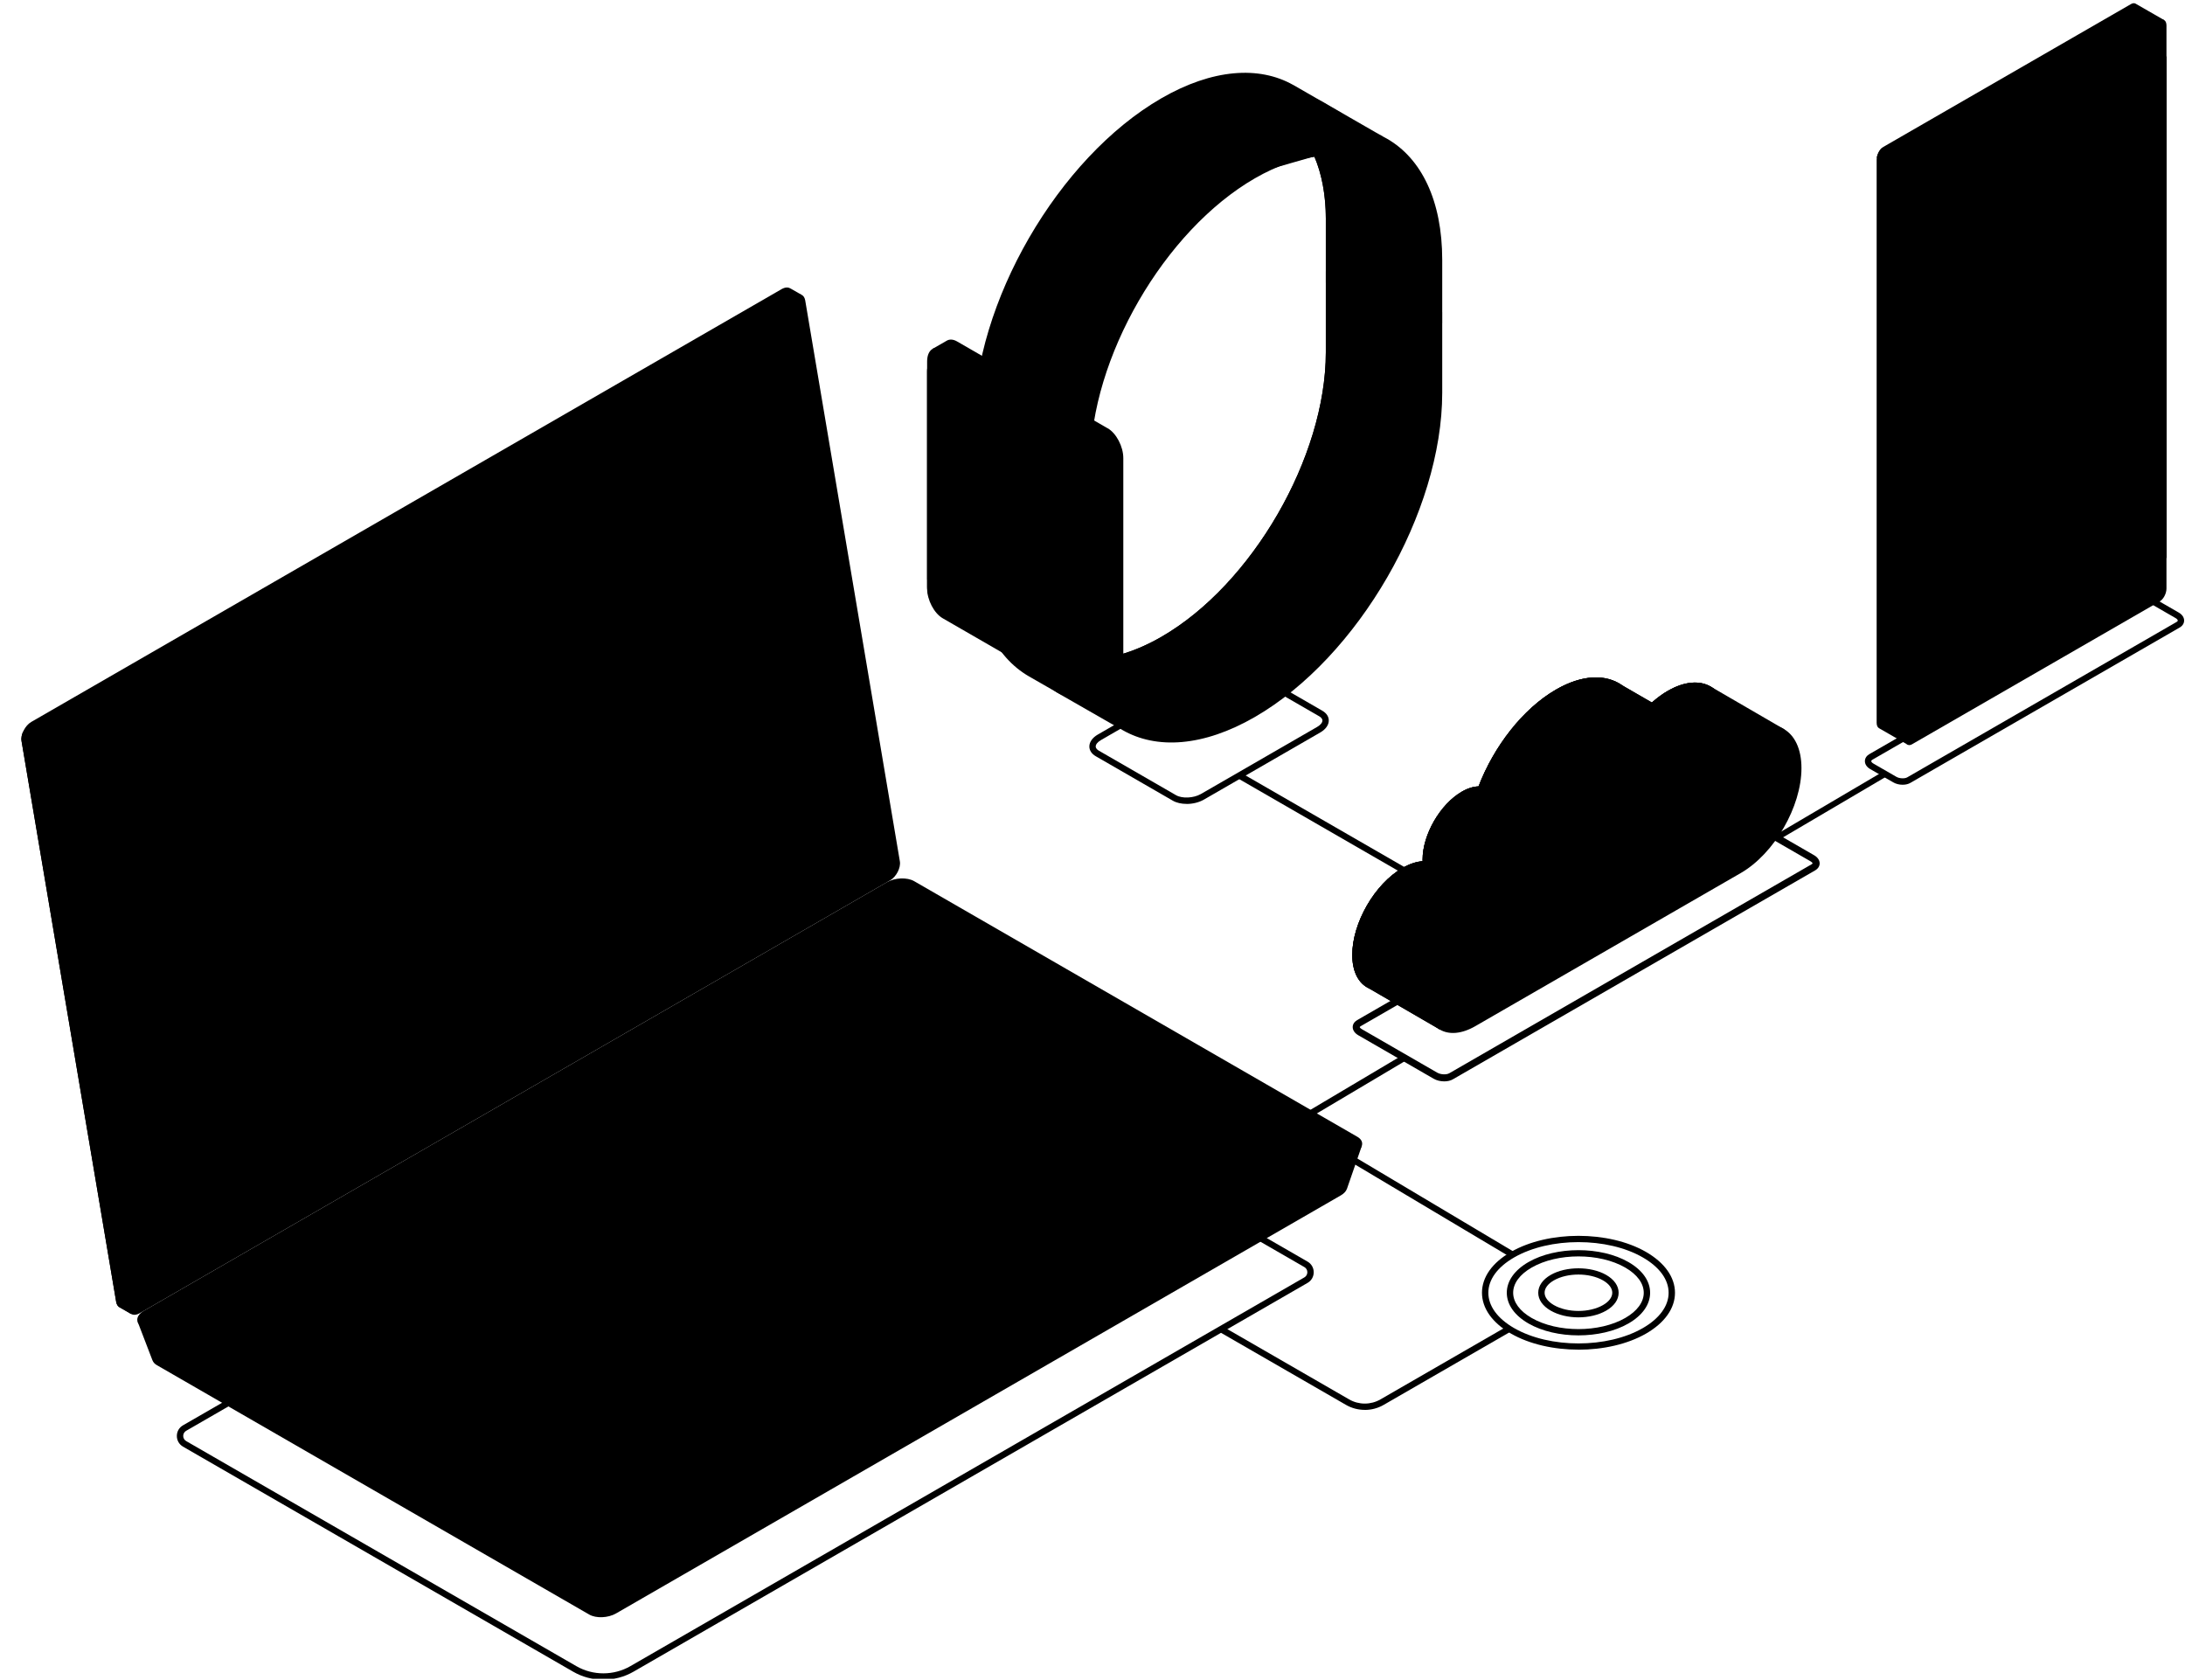 <svg width="536" height="412" viewBox="0 0 536 412" fill="none" xmlns="http://www.w3.org/2000/svg">
<g clip-path="url(#clip0_6809_2731)">
<path d="M304.133 189.388L303.353 190.738L375.623 232.421L376.404 231.07L304.133 189.388Z" fill="#AFE1E1" style="fill:#AFE1E1;fill:color(display-p3 0.686 0.882 0.882);fill-opacity:1;"/>
<path d="M291.084 197.184C289.824 197.184 288.617 196.924 287.701 196.394L268.811 185.498C267.791 184.905 267.229 184.063 267.229 183.096C267.229 182.004 267.988 180.933 269.3 180.174L297.828 163.716C300.118 162.395 303.479 162.27 305.488 163.435L324.379 174.331C325.399 174.924 325.961 175.766 325.961 176.733C325.961 177.825 325.201 178.896 323.89 179.655L295.361 196.113C294.123 196.831 292.572 197.195 291.084 197.195V197.184ZM288.482 195.042C290.001 195.916 292.79 195.781 294.581 194.762L323.109 178.303C323.921 177.835 324.4 177.253 324.4 176.733C324.4 176.244 323.962 175.891 323.598 175.683L304.708 164.787C303.188 163.913 300.399 164.038 298.609 165.067L270.08 181.526C269.269 181.994 268.79 182.576 268.79 183.096C268.79 183.585 269.227 183.938 269.591 184.146L288.482 195.042Z" fill="#AFE1E1" style="fill:#AFE1E1;fill:color(display-p3 0.686 0.882 0.882);fill-opacity:1;"/>
<path d="M339.293 33.522L317.395 20.92C317.395 20.92 317.374 20.91 317.353 20.899L317.187 20.806H317.176C308.871 16.137 297.463 16.855 284.901 24.102C259.558 38.72 238.939 74.393 238.939 103.62V136.215C238.939 150.833 244.091 161.106 252.418 165.909L274.628 178.636L270.444 168.353C274.993 167.469 279.853 165.629 284.901 162.717C310.244 148.099 330.863 112.436 330.863 83.199V50.604C330.863 45.312 330.176 40.602 328.927 36.505L339.304 33.532L339.293 33.522ZM325.232 53.838V86.433C325.232 112.083 307.143 143.389 284.901 156.209C278.76 159.744 272.953 161.511 267.738 161.678L266.854 159.505L264.512 132.815L263.971 106.562L271.548 82.326L282.382 62.675L298.629 45.187L322.401 38.367C324.222 42.619 325.242 47.797 325.242 53.838H325.232Z" fill="url(#paint0_linear_6809_2731)" style=""/>
<g opacity="0.51">
<path d="M274.492 178.313L267.425 174.268C259.099 169.465 253.947 159.193 253.947 144.574V111.979C253.947 82.752 274.565 47.079 299.908 32.461C311.128 25.994 321.411 24.736 329.394 27.855L325.179 25.432C325.179 25.432 325.158 25.422 325.137 25.412L324.971 25.318H324.96C316.655 20.65 305.248 21.367 292.685 28.614C267.342 43.232 246.724 78.905 246.724 108.132V140.727C246.724 154.846 251.543 164.901 259.369 169.902L274.607 178.635L274.482 178.323L274.492 178.313Z" fill="#456666" style="fill:#456666;fill:color(display-p3 0.269 0.399 0.399);fill-opacity:1;"/>
</g>
<path d="M260.827 170.702C253 165.712 248.181 155.647 248.181 141.528V108.933C248.181 79.706 268.799 44.033 294.143 29.415C306.632 22.209 317.977 21.461 326.262 26.035L325.19 25.422C325.19 25.422 325.169 25.412 325.148 25.401L324.982 25.308H324.971C316.666 20.639 305.258 21.357 292.696 28.604C267.353 43.222 246.734 78.895 246.734 108.122V140.717C246.734 154.836 251.553 164.89 259.38 169.891L274.617 178.625V178.604L260.827 170.702Z" fill="url(#paint1_linear_6809_2731)" style=""/>
<path d="M347.411 48.608L337.305 38.751L328.948 36.578C328.583 35.361 328.157 34.207 327.688 33.095C325.69 34.374 323.515 35.247 321.308 36.079C323.827 40.695 325.242 46.663 325.242 53.827V86.422C325.242 112.072 307.153 143.378 284.912 156.198C278.823 159.712 273.057 161.469 267.874 161.656C267.77 164.027 267.53 166.398 267.499 168.768C268.654 168.654 269.83 168.467 271.027 168.217L279.073 176.972H292.79L309.995 171.44L323.348 159.182L342.124 135.383L351.752 108.038V67.832L347.422 48.597L347.411 48.608Z" fill="url(#paint2_linear_6809_2731)" style=""/>
<path d="M307.83 175.87C282.486 190.488 261.868 178.594 261.868 149.367V116.772C261.868 87.546 282.486 51.873 307.83 37.254C333.173 22.636 353.791 34.53 353.791 63.757V96.352C353.791 125.579 333.173 161.251 307.83 175.87ZM307.83 43.742C285.588 56.572 267.499 87.868 267.499 113.518V146.113C267.499 171.763 285.588 182.202 307.83 169.372C330.072 156.541 348.161 125.246 348.161 99.596V67.001C348.161 41.351 330.072 30.912 307.83 43.742Z" fill="url(#paint3_linear_6809_2731)" style=""/>
<path d="M271.716 105.055L234.778 83.751C233.789 83.179 232.884 83.168 232.197 83.595L228.721 85.591L231 85.841C230.969 86.09 230.948 86.35 230.948 86.631V142.297C230.948 145.115 232.665 148.39 234.778 149.607L271.06 170.536L270.29 170.817L270.706 173.146L274.152 171.16C275.005 170.723 275.557 169.611 275.557 168.02V112.353C275.557 109.536 273.839 106.261 271.726 105.044L271.716 105.055Z" fill="url(#paint4_linear_6809_2731)" style=""/>
<path d="M268.198 172.959L231.26 151.655C229.147 150.439 227.43 147.163 227.43 144.346V88.679C227.43 85.861 229.147 84.562 231.26 85.789L268.198 107.093C270.311 108.309 272.028 111.584 272.028 114.402V170.068C272.028 172.886 270.311 174.186 268.198 172.959Z" fill="url(#paint5_linear_6809_2731)" style=""/>
<path d="M267.21 107.914L232.187 87.712C231.25 87.171 230.386 87.161 229.741 87.567L228.648 88.201L230.802 88.44C230.771 88.679 230.75 88.929 230.75 89.199L228.544 143.233C228.544 145.905 230.168 149.004 232.176 150.168L268.781 168.748L268.042 169.018L268.438 171.223L269.499 170.599C270.311 170.183 270.832 169.133 270.832 167.625V114.849C270.832 112.177 269.208 109.078 267.199 107.914H267.21Z" fill="url(#paint6_linear_6809_2731)" style=""/>
<path d="M266.085 171.015L231.062 150.813C229.053 149.659 227.43 146.55 227.43 143.878V91.102C227.43 88.429 229.053 87.203 231.062 88.357L266.085 108.558C268.094 109.713 269.717 112.821 269.717 115.493V168.27C269.717 170.942 268.094 172.169 266.085 171.015Z" fill="#97B6B6" style="fill:#97B6B6;fill:color(display-p3 0.59 0.713 0.713);fill-opacity:1;"/>
<g opacity="0.51">
<path d="M264.232 166.658L232.904 148.588C231.113 147.548 229.656 144.783 229.656 142.391V95.188C229.656 92.796 231.113 91.705 232.904 92.734L264.232 110.804C266.022 111.844 267.479 114.61 267.479 117.001V164.205C267.479 166.596 266.022 167.688 264.232 166.658Z" fill="#2F4E4E" style="fill:#2F4E4E;fill:color(display-p3 0.185 0.307 0.307);fill-opacity:1;"/>
</g>
<path d="M273.734 135.113L273.859 135.04C274.067 134.916 274.254 134.916 274.4 134.988L274.879 135.259L274.639 135.279C274.681 135.394 274.712 135.529 274.712 135.685V143.431C274.712 144.065 274.327 144.803 273.848 145.074L273.723 145.146C273.661 145.178 273.609 145.209 273.546 145.219L273.671 145.479L273.161 145.188C272.974 145.084 272.859 144.845 272.859 144.491V136.745C272.859 136.111 273.244 135.373 273.723 135.103L273.734 135.113Z" fill="url(#paint7_linear_6809_2731)" style=""/>
<path d="M274.213 145.427L274.337 145.354C274.816 145.084 275.201 144.346 275.201 143.711V135.965C275.201 135.331 274.816 135.04 274.337 135.321L274.213 135.394C273.734 135.664 273.349 136.402 273.349 137.036V144.782C273.349 145.416 273.734 145.708 274.213 145.427Z" fill="#AFE1E1" style="fill:#AFE1E1;fill:color(display-p3 0.686 0.882 0.882);fill-opacity:1;"/>
<g opacity="0.51">
<path d="M266.085 108.569L231.062 88.367C229.053 87.213 227.43 88.44 227.43 91.112V142.173L269.717 123.416V115.494C269.717 112.822 268.094 109.723 266.085 108.559V108.569Z" fill="#2F4E4E" style="fill:#2F4E4E;fill:color(display-p3 0.185 0.307 0.307);fill-opacity:1;"/>
</g>
<g opacity="0.51">
<path d="M325.232 69.298L348.151 82.524V79.789L325.232 66.564V69.298Z" fill="#2F4E4E" style="fill:#2F4E4E;fill:color(display-p3 0.185 0.307 0.307);fill-opacity:1;"/>
</g>
<g opacity="0.51">
<path d="M353.781 76.546L348.15 79.79V82.524L353.781 79.27V76.546Z" fill="#2F4E4E" style="fill:#2F4E4E;fill:color(display-p3 0.185 0.307 0.307);fill-opacity:1;"/>
</g>
<path d="M461.73 189.378L435.466 204.839L436.206 206.093L462.47 190.632L461.73 189.378Z" fill="#AFE1E1" style="fill:#AFE1E1;fill:color(display-p3 0.686 0.882 0.882);fill-opacity:1;"/>
<path d="M370.631 308.424L315.666 275.663L344.101 258.777L344.902 260.119L318.716 275.673L371.432 307.083L370.631 308.424Z" fill="#AFE1E1" style="fill:#AFE1E1;fill:color(display-p3 0.686 0.882 0.882);fill-opacity:1;"/>
<path d="M466.728 192.485C465.896 192.485 465.073 192.277 464.418 191.892L458.777 188.638C457.944 188.16 457.476 187.453 457.476 186.694C457.476 186.008 457.871 185.384 458.548 184.989L524.628 146.872C525.762 146.217 527.573 146.269 528.843 147.008L534.484 150.262C535.306 150.74 535.785 151.447 535.785 152.206C535.785 152.892 535.39 153.516 534.713 153.911L468.633 192.028C468.113 192.329 467.457 192.485 466.728 192.485ZM526.532 147.975C526.106 147.975 525.71 148.058 525.419 148.224L459.328 186.34C459.214 186.403 459.037 186.538 459.037 186.694C459.037 186.829 459.172 187.068 459.557 187.286L465.198 190.541C465.948 190.977 467.228 191.029 467.852 190.676L533.933 152.56C534.047 152.497 534.224 152.362 534.224 152.206C534.224 152.071 534.089 151.832 533.704 151.614L528.062 148.359C527.625 148.11 527.053 147.975 526.522 147.975H526.532Z" fill="#AFE1E1" style="fill:#AFE1E1;fill:color(display-p3 0.686 0.882 0.882);fill-opacity:1;"/>
<path d="M530.893 4.929L523.837 0.874C523.556 0.739 523.191 0.749 522.785 0.978L462.013 36.027C461.097 36.557 460.358 37.971 460.358 39.188V177.284C460.358 177.96 460.587 178.417 460.941 178.615L467.998 182.68L468.154 174.997L522.806 143.483C523.722 142.952 524.461 141.538 524.461 140.322V8.547C524.607 8.994 524.711 9.317 524.732 9.327C524.784 9.358 530.914 4.919 530.914 4.919L530.893 4.929Z" fill="url(#paint8_linear_6809_2731)" style=""/>
<path d="M460.4 38.679L478.76 49.273L481.529 47.672L461.712 36.246C461.056 36.776 460.536 37.743 460.4 38.689V38.679Z" fill="url(#paint9_linear_6809_2731)" style=""/>
<path d="M529.8 147.517L469.028 182.566C468.112 183.096 467.373 182.535 467.373 181.318V43.222C467.373 42.006 468.112 40.592 469.028 40.062L529.8 5.012C530.716 4.482 531.455 5.044 531.455 6.26V144.356C531.455 145.572 530.716 146.986 529.8 147.517Z" fill="url(#paint10_linear_6809_2731)" style=""/>
<path d="M531.455 136.797L467.373 173.759V50.781L531.455 13.819V136.797Z" fill="#695B9F" style="fill:#695B9F;fill:color(display-p3 0.411 0.356 0.624);fill-opacity:1;"/>
<path d="M531.455 136.797L467.373 173.759V50.781L531.455 13.819V136.797Z" fill="#695B9F" style="fill:#695B9F;fill:color(display-p3 0.411 0.356 0.624);fill-opacity:1;"/>
<g opacity="0.51">
<path d="M531.455 132.482L467.373 169.444V54.711L531.455 17.759V132.482Z" fill="#5C55A4" style="fill:#5C55A4;fill:color(display-p3 0.362 0.334 0.641);fill-opacity:1;"/>
</g>
<path d="M504.405 25.869L492.811 32.575C492.467 32.773 492.186 32.825 492.061 32.513C492.02 32.409 491.999 32.274 491.999 32.118C491.999 31.515 492.363 30.818 492.821 30.558L504.541 23.8C504.541 23.8 504.614 23.738 504.645 23.748C505.009 23.852 505.071 23.925 505.071 24.476L505.019 24.632C505.019 25.235 504.863 25.599 504.416 25.859L504.405 25.869Z" fill="#5761D7" style="fill:#5761D7;fill:color(display-p3 0.341 0.38 0.843);fill-opacity:1;"/>
<path d="M504.634 23.758C504.676 23.862 504.696 23.997 504.696 24.143C504.696 24.746 504.332 25.443 503.874 25.703L492.155 32.461C492.155 32.461 492.082 32.492 492.051 32.513C492.176 32.835 492.467 32.939 492.8 32.742L504.52 25.983C504.967 25.723 505.342 25.027 505.342 24.424C505.342 23.873 505.03 23.592 504.634 23.758Z" fill="#BCBEFF" style="fill:#BCBEFF;fill:color(display-p3 0.737 0.745 1);fill-opacity:1;"/>
<path d="M463.628 54.68L463.492 54.607C463.274 54.482 463.086 54.472 462.93 54.555L462.431 54.836L462.67 54.857C462.628 54.971 462.597 55.117 462.597 55.283V63.278C462.597 63.933 462.993 64.692 463.482 64.973L463.617 65.046C463.68 65.077 463.742 65.108 463.794 65.129L463.669 65.399L464.2 65.098C464.387 64.994 464.512 64.744 464.512 64.38V56.385C464.512 55.73 464.117 54.971 463.628 54.69V54.68Z" fill="#E9E9FD" style="fill:#E9E9FD;fill:color(display-p3 0.914 0.914 0.992);fill-opacity:1;"/>
<path d="M463.127 65.327L462.992 65.254C462.503 64.973 462.107 64.214 462.107 63.559V55.564C462.107 54.909 462.503 54.607 462.992 54.898L463.127 54.971C463.617 55.252 464.012 56.011 464.012 56.666V64.661C464.012 65.316 463.617 65.618 463.127 65.327Z" fill="#BCBEFF" style="fill:#BCBEFF;fill:color(display-p3 0.737 0.745 1);fill-opacity:1;"/>
<path d="M463.628 66.886L463.492 66.813C463.274 66.689 463.086 66.678 462.93 66.761L462.431 67.042L462.67 67.063C462.628 67.177 462.597 67.323 462.597 67.489V75.485C462.597 76.14 462.993 76.899 463.482 77.179L463.617 77.252C463.68 77.283 463.742 77.315 463.794 77.335L463.669 77.606L464.2 77.304C464.387 77.2 464.512 76.951 464.512 76.587V68.591C464.512 67.936 464.117 67.177 463.628 66.897V66.886Z" fill="#E9E9FD" style="fill:#E9E9FD;fill:color(display-p3 0.914 0.914 0.992);fill-opacity:1;"/>
<path d="M463.127 77.533L462.992 77.46C462.503 77.18 462.107 76.421 462.107 75.766V67.77C462.107 67.115 462.503 66.814 462.992 67.105L463.127 67.177C463.617 67.458 464.012 68.217 464.012 68.872V76.868C464.012 77.523 463.617 77.824 463.127 77.533Z" fill="#BCBEFF" style="fill:#BCBEFF;fill:color(display-p3 0.737 0.745 1);fill-opacity:1;"/>
<path d="M334.795 345.823C333.203 345.823 331.611 345.418 330.185 344.596L299.169 326.713L299.95 325.361L330.965 343.255C333.328 344.617 336.263 344.617 338.626 343.255L370.006 325.153L370.786 326.505L339.406 344.607C337.98 345.428 336.388 345.833 334.795 345.833V345.823Z" fill="#AFE1E1" style="fill:#AFE1E1;fill:color(display-p3 0.686 0.882 0.882);fill-opacity:1;"/>
<path d="M387.21 327.545C382.766 327.545 378.322 326.567 374.939 324.623C371.515 322.647 369.631 319.975 369.631 317.095C369.631 314.215 371.515 311.543 374.939 309.568C381.704 305.669 392.716 305.669 399.481 309.568C402.905 311.543 404.789 314.215 404.789 317.095C404.789 319.975 402.905 322.647 399.481 324.623C396.098 326.578 391.654 327.545 387.21 327.545ZM387.21 308.175C383.047 308.175 378.884 309.09 375.72 310.919C372.795 312.604 371.192 314.798 371.192 317.095C371.192 319.393 372.805 321.587 375.72 323.271C382.058 326.921 392.362 326.921 398.7 323.271C401.625 321.587 403.228 319.393 403.228 317.095C403.228 314.798 401.615 312.604 398.7 310.919C395.536 309.09 391.373 308.175 387.21 308.175ZM387.21 323.126C384.754 323.126 382.308 322.575 380.393 321.473C378.426 320.339 377.343 318.78 377.343 317.095C377.343 315.411 378.426 313.851 380.393 312.718C384.15 310.556 390.259 310.556 394.017 312.718C395.984 313.851 397.066 315.411 397.066 317.095C397.066 318.78 395.984 320.339 394.017 321.473C392.112 322.575 389.656 323.126 387.2 323.126H387.21ZM387.21 312.625C385.024 312.625 382.839 313.103 381.173 314.059C379.706 314.902 378.904 315.983 378.904 317.085C378.904 318.187 379.716 319.268 381.173 320.111C384.504 322.034 389.916 322.034 393.236 320.111C394.704 319.268 395.505 318.187 395.505 317.085C395.505 315.983 394.704 314.902 393.236 314.059C391.571 313.103 389.385 312.625 387.2 312.625H387.21Z" fill="#AFE1E1" style="fill:#AFE1E1;fill:color(display-p3 0.685 0.882 0.882);fill-opacity:1;"/>
<path d="M387.21 331.049C381.204 331.049 375.209 329.728 370.64 327.098C366.071 324.457 363.542 320.901 363.542 317.085C363.542 313.269 366.061 309.713 370.64 307.083C379.778 301.812 394.641 301.812 403.79 307.083C408.359 309.724 410.888 313.28 410.888 317.095C410.888 320.911 408.369 324.467 403.79 327.108C399.221 329.738 393.215 331.059 387.22 331.059L387.21 331.049ZM387.21 304.671C381.485 304.671 375.771 305.929 371.421 308.435C367.351 310.784 365.103 313.852 365.103 317.095C365.103 320.339 367.341 323.407 371.421 325.756C380.132 330.778 394.298 330.778 403.009 325.756C407.079 323.407 409.327 320.329 409.327 317.095C409.327 313.862 407.089 310.784 403.009 308.435C398.659 305.918 392.934 304.671 387.22 304.671H387.21Z" fill="#AFE1E1" style="fill:#AFE1E1;fill:color(display-p3 0.685 0.882 0.882);fill-opacity:1;"/>
<path d="M148.014 412.012C145.454 412.012 142.883 411.357 140.593 410.036L44.892 354.837C43.945 354.286 43.383 353.309 43.383 352.217C43.383 351.126 43.945 350.148 44.892 349.608L217.633 249.971L218.029 250.2L320.755 309.453C321.702 309.994 322.265 310.971 322.265 312.063C322.265 313.155 321.702 314.132 320.755 314.673L155.425 410.026C153.135 411.346 150.575 412.001 148.004 412.001L148.014 412.012ZM217.633 251.77L45.673 350.949C45.215 351.209 44.944 351.687 44.944 352.207C44.944 352.737 45.215 353.205 45.673 353.475L141.374 408.674C145.464 411.034 150.554 411.034 154.644 408.674L319.975 313.321C320.433 313.061 320.703 312.583 320.703 312.053C320.703 311.523 320.433 311.055 319.975 310.795L217.633 251.77Z" fill="#AFE1E1" style="fill:#AFE1E1;fill:color(display-p3 0.686 0.882 0.882);fill-opacity:1;"/>
<path d="M217.852 209.619L194.819 73.114L196.671 72.335L193.893 70.744V70.765C193.362 70.401 192.592 70.432 191.748 70.91L7.673 177.076C6.164 177.95 5.019 180.185 5.279 181.745L28.499 319.341C28.624 320.059 28.978 320.537 29.467 320.745L32.194 322.315L32.663 319.778L32.507 319.83L215.468 214.309C216.977 213.435 218.122 211.2 217.862 209.64L217.852 209.619Z" fill="url(#paint11_linear_6809_2731)" style=""/>
<path d="M8.693 180.799L5.665 179.457C5.321 180.227 5.155 181.048 5.28 181.734L28.5 319.331C28.625 320.049 28.979 320.527 29.468 320.735L32.195 322.305L32.663 319.768L32.507 319.82L41.77 314.476L8.704 180.799H8.693Z" fill="url(#paint12_linear_6809_2731)" style=""/>
<path d="M218.351 215.941L34.276 322.107C32.85 322.928 31.643 322.45 31.393 320.984L8.173 183.387C7.902 181.828 9.047 179.592 10.566 178.719L194.642 72.553C196.068 71.731 197.275 72.21 197.525 73.676L220.745 211.273C221.016 212.832 219.871 215.068 218.351 215.941Z" fill="#5D5286" style="fill:#5D5286;fill:color(display-p3 0.363 0.322 0.524);fill-opacity:1;"/>
<g opacity="0.51">
<path d="M192.228 81.339L14.793 183.678L36.795 313.259L214.116 210.992L192.228 81.339Z" fill="#968FDE" style="fill:#968FDE;fill:color(display-p3 0.59 0.561 0.871);fill-opacity:1;"/>
</g>
<path d="M334.059 281.09L324.016 286.33L223.287 228.23C221.601 227.264 218.656 227.378 216.71 228.501L42.98 328.699C41.314 327.774 33.737 324.124 33.737 324.124L37.411 333.7C37.411 333.7 37.422 333.7 37.422 333.69C37.578 334.116 37.901 334.511 38.452 334.833L144.541 396.021C146.227 396.998 149.172 396.873 151.118 395.751L328.907 293.213C329.709 292.756 330.198 292.194 330.396 291.633H330.406L334.059 281.09Z" fill="url(#paint13_linear_6809_2731)" style=""/>
<path d="M332.507 282.733L150.305 387.817C148.307 388.971 145.299 389.096 143.571 388.098L34.839 325.392C33.111 324.394 33.33 322.658 35.318 321.504L217.52 216.419C219.518 215.265 222.526 215.14 224.254 216.138L332.986 278.844C334.714 279.842 334.495 281.579 332.507 282.733Z" fill="url(#paint14_linear_6809_2731)" style=""/>
<path d="M95.341 365.089V363.093C95.341 362.906 95.455 362.812 95.601 362.895L102.647 366.961C102.793 367.044 102.907 367.262 102.907 367.449V369.446C102.907 369.633 102.793 369.726 102.647 369.643L95.601 365.578C95.455 365.495 95.341 365.276 95.341 365.089Z" fill="#2842A2" style="fill:#2842A2;fill:color(display-p3 0.157 0.259 0.635);fill-opacity:1;"/>
<path d="M105.884 371.171V369.175C105.884 368.988 105.998 368.894 106.144 368.978L113.19 373.043C113.336 373.126 113.45 373.344 113.45 373.532V375.528C113.45 375.715 113.336 375.809 113.19 375.725L106.144 371.66C105.998 371.577 105.884 371.359 105.884 371.171Z" fill="#2842A2" style="fill:#2842A2;fill:color(display-p3 0.157 0.259 0.635);fill-opacity:1;"/>
<path d="M63.181 319.518L214.596 232.192C215.606 231.61 216.844 231.61 217.854 232.192L271.767 263.353C272.538 263.8 272.538 264.912 271.767 265.359L120.425 352.644C119.415 353.226 118.177 353.226 117.167 352.644L63.181 321.525C62.411 321.078 62.401 319.965 63.181 319.518Z" fill="#ADB1F2" style="fill:#ADB1F2;fill:color(display-p3 0.678 0.694 0.949);fill-opacity:1;"/>
<path d="M63.18 321.535L63.721 321.847L214.595 234.833C215.605 234.25 216.843 234.25 217.853 234.833L271.225 265.681L271.766 265.369C272.537 264.922 272.537 263.81 271.766 263.363L217.853 232.202C216.843 231.62 215.605 231.62 214.595 232.202L63.18 319.528C62.41 319.975 62.41 321.088 63.18 321.535Z" fill="#9198DB" style="fill:#9198DB;fill:color(display-p3 0.569 0.596 0.859);fill-opacity:1;"/>
<path d="M221.923 240.084L90.397 315.942L84.559 312.573L216.074 236.715L221.923 240.084Z" fill="#5D5286" style="fill:#5D5286;fill:color(display-p3 0.363 0.322 0.524);fill-opacity:1;"/>
<path d="M236.265 248.36L112.899 319.508L107.05 316.129L230.416 244.98L236.265 248.36Z" fill="#5D5286" style="fill:#5D5286;fill:color(display-p3 0.363 0.322 0.524);fill-opacity:1;"/>
<path d="M245.601 253.745L100.348 337.516L94.509 334.137L239.752 250.366L245.601 253.745Z" fill="#5D5286" style="fill:#5D5286;fill:color(display-p3 0.363 0.322 0.524);fill-opacity:1;"/>
<path d="M254.936 259.131L109.693 342.902L103.844 339.523L249.087 255.752L254.936 259.131Z" fill="#5D5286" style="fill:#5D5286;fill:color(display-p3 0.363 0.322 0.524);fill-opacity:1;"/>
<path d="M264.273 264.517L119.03 348.287L113.181 344.908L258.424 261.138L264.273 264.517Z" fill="#5D5286" style="fill:#5D5286;fill:color(display-p3 0.363 0.322 0.524);fill-opacity:1;"/>
<path d="M82.455 320.527L76.606 323.896L70.757 320.527L76.606 317.158L82.455 320.527Z" fill="#5D5286" style="fill:#5D5286;fill:color(display-p3 0.363 0.322 0.524);fill-opacity:1;"/>
<path d="M103.085 325.164L90.939 332.172L85.1 328.793L97.235 321.795L103.085 325.164Z" fill="#5D5286" style="fill:#5D5286;fill:color(display-p3 0.363 0.322 0.524);fill-opacity:1;"/>
<path d="M220.424 340.656L261.254 317.106C262.847 316.181 262.847 314.694 261.254 313.768L233.34 297.663C231.748 296.738 229.156 296.738 227.564 297.663L186.733 321.213C185.141 322.138 185.141 323.625 186.733 324.55L214.648 340.656C216.24 341.581 218.832 341.581 220.424 340.656Z" fill="url(#paint15_linear_6809_2731)" style=""/>
<path d="M186.723 322.586L227.553 299.036C229.146 298.11 231.737 298.11 233.33 299.036L261.244 315.141C261.733 315.422 262.056 315.765 262.243 316.129C262.67 315.328 262.347 314.413 261.244 313.779L233.33 297.674C231.737 296.748 229.146 296.748 227.553 297.674L186.723 321.223C185.619 321.858 185.297 322.762 185.724 323.573C185.911 323.209 186.234 322.877 186.723 322.586Z" fill="#9198DB" style="fill:#9198DB;fill:color(display-p3 0.569 0.596 0.859);fill-opacity:1;"/>
<g opacity="0.11">
<mask id="mask0_6809_2731" style="mask-type:luminance" maskUnits="userSpaceOnUse" x="14" y="81" width="201" height="233">
<path d="M192.229 81.338L14.794 183.678L36.796 313.259L214.117 210.992L192.229 81.338Z" fill="white" style="fill:white;fill-opacity:1;"/>
</mask>
<g mask="url(#mask0_6809_2731)">
<path d="M217.707 216.201L35.505 321.286C33.507 322.44 30.499 322.564 28.771 321.566L-79.972 258.861C-81.699 257.862 -81.481 256.126 -79.493 254.972L102.709 149.887C104.708 148.733 107.716 148.608 109.443 149.607L218.175 212.312C219.903 213.31 219.685 215.047 217.697 216.201H217.707Z" fill="url(#paint16_linear_6809_2731)" style=""/>
<path d="M34.953 235.041L75.784 211.491C77.376 210.566 77.376 209.079 75.784 208.153L47.87 192.048C46.277 191.123 43.686 191.123 42.093 192.048L1.263 215.598C-0.33 216.523 -0.33 218.01 1.263 218.935L29.177 235.041C30.769 235.966 33.361 235.966 34.953 235.041Z" fill="url(#paint17_linear_6809_2731)" style=""/>
<path d="M1.263 216.97L42.093 193.42C43.686 192.495 46.277 192.495 47.87 193.42L75.784 209.526C76.273 209.806 76.596 210.15 76.783 210.513C77.21 209.713 76.887 208.798 75.784 208.164L47.87 192.058C46.277 191.133 43.686 191.133 42.093 192.058L1.263 215.608C0.159 216.242 -0.163 217.147 0.264 217.958C0.451 217.594 0.774 217.261 1.263 216.97Z" fill="#9198DB" style="fill:#9198DB;fill:color(display-p3 0.569 0.596 0.859);fill-opacity:1;"/>
<path d="M-16.691 271.836L134.724 184.51C135.734 183.928 136.972 183.928 137.982 184.51L191.895 215.67C192.665 216.117 192.665 217.23 191.895 217.677L40.553 304.962C39.543 305.544 38.305 305.544 37.295 304.962L-16.691 273.843C-17.461 273.396 -17.461 272.283 -16.691 271.836Z" fill="#ADB1F2" style="fill:#ADB1F2;fill:color(display-p3 0.678 0.694 0.949);fill-opacity:1;"/>
<path d="M-16.691 273.853L-16.15 274.165L134.724 187.151C135.734 186.569 136.972 186.569 137.982 187.151L191.354 217.999L191.895 217.687C192.665 217.24 192.665 216.128 191.895 215.681L137.982 184.52C136.972 183.938 135.734 183.938 134.724 184.52L-16.691 271.847C-17.461 272.294 -17.461 273.406 -16.691 273.853Z" fill="#9198DB" style="fill:#9198DB;fill:color(display-p3 0.569 0.596 0.859);fill-opacity:1;"/>
<path d="M177.793 213.549L45.882 289.626L51.107 292.641L183.017 216.565L177.793 213.549Z" fill="#5D5286" style="fill:#5D5286;fill:color(display-p3 0.363 0.322 0.524);fill-opacity:1;"/>
<path d="M163.898 205.533L38.523 277.846L43.748 280.861L169.123 208.549L163.898 205.533Z" fill="#5D5286" style="fill:#5D5286;fill:color(display-p3 0.363 0.322 0.524);fill-opacity:1;"/>
<path d="M29.157 283.242L17.448 290L22.673 293.015L34.382 286.257L29.157 283.242Z" fill="#5D5286" style="fill:#5D5286;fill:color(display-p3 0.363 0.322 0.524);fill-opacity:1;"/>
<path d="M39.502 293.317L31.342 298.017L36.567 301.032L44.727 296.332L39.502 293.317Z" fill="#5D5286" style="fill:#5D5286;fill:color(display-p3 0.363 0.322 0.524);fill-opacity:1;"/>
<path d="M155.187 200.512L8.736 284.979L13.961 287.994L160.412 203.527L155.187 200.512Z" fill="#5D5286" style="fill:#5D5286;fill:color(display-p3 0.363 0.322 0.524);fill-opacity:1;"/>
<path d="M146.474 195.489L0.034 279.956L5.259 282.972L151.699 198.505L146.474 195.489Z" fill="#5D5286" style="fill:#5D5286;fill:color(display-p3 0.363 0.322 0.524);fill-opacity:1;"/>
<path d="M137.774 190.468L-8.677 274.935L-3.452 277.95L142.999 193.483L137.774 190.468Z" fill="#5D5286" style="fill:#5D5286;fill:color(display-p3 0.363 0.322 0.524);fill-opacity:1;"/>
</g>
</g>
<path d="M354.28 265.244C353.375 265.244 352.427 265.026 351.678 264.589L333.204 253.932C332.33 253.423 331.83 252.695 331.83 251.926C331.83 251.239 332.236 250.616 332.933 250.21L421.817 198.952C423.056 198.234 425.138 198.307 426.532 199.108L445.006 209.765C445.881 210.264 446.38 211.002 446.38 211.772C446.38 212.458 445.974 213.082 445.277 213.487L356.393 264.745C355.82 265.078 355.061 265.244 354.28 265.244ZM423.899 200.179C423.431 200.179 422.983 200.262 422.671 200.449L333.787 251.707C333.61 251.811 333.558 251.905 333.558 251.926C333.558 251.967 333.641 252.186 334.068 252.435L352.542 263.092C353.406 263.591 354.8 263.664 355.529 263.248L444.413 211.99C444.59 211.886 444.642 211.792 444.642 211.772C444.642 211.73 444.559 211.512 444.132 211.262L425.658 200.605C425.169 200.324 424.513 200.179 423.899 200.179Z" fill="#AFE1E1" style="fill:#AFE1E1;fill:color(display-p3 0.686 0.882 0.882);fill-opacity:1;"/>
<path d="M409.14 169.445C406.809 170.796 404.592 172.689 402.625 174.935C399.898 166.17 391.571 163.456 381.715 169.143C373.566 173.843 366.457 183.086 362.7 192.891C361.451 192.932 360.067 193.338 358.599 194.19C353.281 197.257 348.972 204.723 348.972 210.857C348.972 210.992 348.982 211.106 348.992 211.242C347.473 211.346 345.797 211.886 344.038 212.895C337.231 216.815 331.726 226.359 331.726 234.209C331.726 242.059 337.242 245.241 344.038 241.31L409.151 203.756C417.362 199.014 424.023 187.505 424.023 178.033C424.023 168.561 417.362 164.724 409.151 169.455L409.14 169.445Z" fill="url(#paint18_linear_6809_2731)" style=""/>
<path d="M409.14 169.445C407.787 170.224 406.476 171.202 405.227 172.304L397.952 168.103C393.955 165.296 388.158 165.421 381.715 169.133C373.566 173.832 366.457 183.075 362.7 192.88C361.451 192.922 360.067 193.327 358.599 194.18C353.281 197.247 348.972 204.712 348.972 210.846C348.972 210.982 348.982 211.096 348.992 211.231C347.473 211.335 345.797 211.876 344.038 212.884C337.231 216.804 331.726 226.349 331.726 234.199C331.726 238.087 333.079 240.822 335.275 242.121L335.327 242.152C335.327 242.152 335.327 242.152 335.337 242.152L353.166 252.498L357.059 233.783L409.14 203.745C417.352 199.004 424.013 187.494 424.013 178.022C424.013 168.55 417.352 164.714 409.14 169.445Z" fill="url(#paint19_radial_6809_2731)" style=""/>
<path d="M437.804 178.948L419.735 168.457C417.04 166.856 413.293 167.053 409.14 169.455C407.787 170.235 406.476 171.212 405.227 172.314L397.952 168.114C393.955 165.307 388.158 165.431 381.715 169.143C373.566 173.843 366.457 183.086 362.7 192.89C361.451 192.932 360.067 193.338 358.599 194.19C353.281 197.257 348.972 204.722 348.972 210.857C348.972 210.992 348.982 211.106 348.992 211.242C347.473 211.346 345.797 211.886 344.038 212.895C337.231 216.814 331.726 226.359 331.726 234.209C331.726 238.098 333.079 240.832 335.275 242.132L335.327 242.163C335.327 242.163 335.327 242.163 335.337 242.163L353.166 252.508L357.059 233.793L409.14 203.756C415.801 199.919 421.432 191.622 423.326 183.575L437.804 178.948Z" fill="url(#paint20_linear_6809_2731)" style=""/>
<path d="M427.032 179.821C424.69 181.173 422.483 183.065 420.516 185.311C417.789 176.546 409.463 173.832 399.607 179.519C391.457 184.219 384.349 193.462 380.591 203.267C379.342 203.308 377.958 203.714 376.491 204.566C371.172 207.634 366.863 215.099 366.863 221.233C366.863 221.368 366.874 221.483 366.884 221.618C365.364 221.722 363.689 222.262 361.93 223.271C355.123 227.191 349.617 236.735 349.617 244.585C349.617 252.435 355.133 255.617 361.93 251.687L427.042 214.132C435.254 209.391 441.915 197.881 441.915 188.409C441.915 178.937 435.254 175.101 427.042 179.831L427.032 179.821Z" fill="url(#paint21_linear_6809_2731)" style=""/>
</g>
<defs>
<linearGradient id="paint0_linear_6809_2731" x1="289.116" y1="178.625" x2="289.116" y2="17.843" gradientUnits="userSpaceOnUse">
<stop stop-color="#84ABAB" style="stop-color:#84ABAB;stop-color:color(display-p3 0.518 0.671 0.671);stop-opacity:1;"/>
<stop offset="1" stop-color="#AFE1E1" stop-opacity="0.882" style="stop-color:#AFE1E1;stop-color:color(display-p3 0.686 0.882 0.882);stop-opacity:0.882;"/>
</linearGradient>
<linearGradient id="paint1_linear_6809_2731" x1="286.503" y1="178.625" x2="286.503" y2="22.365" gradientUnits="userSpaceOnUse">
<stop stop-color="#AFE1E1" stop-opacity="0.882" style="stop-color:#AFE1E1;stop-color:color(display-p3 0.686 0.882 0.882);stop-opacity:0.882;"/>
<stop offset="1" stop-color="#F6FFFF" style="stop-color:#F6FFFF;stop-color:color(display-p3 0.965 1 1);stop-opacity:1;"/>
</linearGradient>
<linearGradient id="paint2_linear_6809_2731" x1="309.62" y1="176.992" x2="309.62" y2="33.105" gradientUnits="userSpaceOnUse">
<stop stop-color="#AFE1E1" stop-opacity="0.882" style="stop-color:#AFE1E1;stop-color:color(display-p3 0.686 0.882 0.882);stop-opacity:0.882;"/>
<stop offset="1" stop-color="#84ABAB" style="stop-color:#84ABAB;stop-color:color(display-p3 0.518 0.671 0.671);stop-opacity:1;"/>
</linearGradient>
<linearGradient id="paint3_linear_6809_2731" x1="423.714" y1="109.04" x2="363.722" y2="5.023" gradientUnits="userSpaceOnUse">
<stop stop-color="#AFE1E1" stop-opacity="0.882" style="stop-color:#AFE1E1;stop-color:color(display-p3 0.686 0.882 0.882);stop-opacity:0.882;"/>
<stop offset="1" stop-color="#F6FFFF" style="stop-color:#F6FFFF;stop-color:color(display-p3 0.964 1 1);stop-opacity:1;"/>
</linearGradient>
<linearGradient id="paint4_linear_6809_2731" x1="252.139" y1="173.156" x2="252.139" y2="83.293" gradientUnits="userSpaceOnUse">
<stop stop-color="#84ABAB" style="stop-color:#84ABAB;stop-color:color(display-p3 0.516 0.67 0.67);stop-opacity:1;"/>
<stop offset="0.7" stop-color="#AFE1E1" style="stop-color:#AFE1E1;stop-color:color(display-p3 0.686 0.882 0.882);stop-opacity:1;"/>
</linearGradient>
<linearGradient id="paint5_linear_6809_2731" x1="142.579" y1="100.497" x2="171.084" y2="51.075" gradientUnits="userSpaceOnUse">
<stop stop-color="#84ABAB" style="stop-color:#84ABAB;stop-color:color(display-p3 0.518 0.671 0.671);stop-opacity:1;"/>
<stop offset="1" stop-color="#AFE1E1" stop-opacity="0.882" style="stop-color:#AFE1E1;stop-color:color(display-p3 0.686 0.882 0.882);stop-opacity:0.882;"/>
</linearGradient>
<linearGradient id="paint6_linear_6809_2731" x1="249.703" y1="171.212" x2="249.703" y2="87.275" gradientUnits="userSpaceOnUse">
<stop stop-color="#AFE1E1" stop-opacity="0.882" style="stop-color:#AFE1E1;stop-color:color(display-p3 0.686 0.882 0.882);stop-opacity:0.882;"/>
<stop offset="1" stop-color="#F6FFFF" style="stop-color:#F6FFFF;stop-color:color(display-p3 0.965 1 1);stop-opacity:1;"/>
</linearGradient>
<linearGradient id="paint7_linear_6809_2731" x1="273.879" y1="145.49" x2="273.879" y2="134.936" gradientUnits="userSpaceOnUse">
<stop stop-color="#84ABAB" style="stop-color:#84ABAB;stop-color:color(display-p3 0.518 0.671 0.671);stop-opacity:1;"/>
<stop offset="1" stop-color="#AFE1E1" stop-opacity="0.882" style="stop-color:#AFE1E1;stop-color:color(display-p3 0.686 0.882 0.882);stop-opacity:0.882;"/>
</linearGradient>
<linearGradient id="paint8_linear_6809_2731" x1="495.621" y1="182.68" x2="495.621" y2="0.781" gradientUnits="userSpaceOnUse">
<stop stop-color="#5761D7" style="stop-color:#5761D7;stop-color:color(display-p3 0.341 0.38 0.843);stop-opacity:1;"/>
<stop offset="0.18" stop-color="#5B65D8" style="stop-color:#5B65D8;stop-color:color(display-p3 0.357 0.396 0.847);stop-opacity:1;"/>
<stop offset="0.39" stop-color="#6A72DE" style="stop-color:#6A72DE;stop-color:color(display-p3 0.416 0.447 0.871);stop-opacity:1;"/>
<stop offset="0.61" stop-color="#8188E8" style="stop-color:#8188E8;stop-color:color(display-p3 0.506 0.533 0.91);stop-opacity:1;"/>
<stop offset="0.85" stop-color="#A2A6F5" style="stop-color:#A2A6F5;stop-color:color(display-p3 0.635 0.651 0.961);stop-opacity:1;"/>
<stop offset="1" stop-color="#BCBEFF" style="stop-color:#BCBEFF;stop-color:color(display-p3 0.737 0.745 1);stop-opacity:1;"/>
</linearGradient>
<linearGradient id="paint9_linear_6809_2731" x1="470.964" y1="49.263" x2="470.964" y2="36.235" gradientUnits="userSpaceOnUse">
<stop stop-color="#C0BFF6" style="stop-color:#C0BFF6;stop-color:color(display-p3 0.753 0.749 0.965);stop-opacity:1;"/>
<stop offset="0.29" stop-color="#C4C3F6" style="stop-color:#C4C3F6;stop-color:color(display-p3 0.769 0.765 0.965);stop-opacity:1;"/>
<stop offset="0.64" stop-color="#D2D2F9" style="stop-color:#D2D2F9;stop-color:color(display-p3 0.824 0.824 0.977);stop-opacity:1;"/>
<stop offset="1" stop-color="#E9E9FD" style="stop-color:#E9E9FD;stop-color:color(display-p3 0.914 0.914 0.992);stop-opacity:1;"/>
</linearGradient>
<linearGradient id="paint10_linear_6809_2731" x1="810.787" y1="-14.533" x2="749.111" y2="-121.468" gradientUnits="userSpaceOnUse">
<stop stop-color="#C0BFF6" style="stop-color:#C0BFF6;stop-color:color(display-p3 0.753 0.749 0.965);stop-opacity:1;"/>
<stop offset="0.29" stop-color="#C4C3F6" style="stop-color:#C4C3F6;stop-color:color(display-p3 0.769 0.765 0.965);stop-opacity:1;"/>
<stop offset="0.64" stop-color="#D2D2F9" style="stop-color:#D2D2F9;stop-color:color(display-p3 0.824 0.824 0.977);stop-opacity:1;"/>
<stop offset="1" stop-color="#E9E9FD" style="stop-color:#E9E9FD;stop-color:color(display-p3 0.914 0.914 0.992);stop-opacity:1;"/>
</linearGradient>
<linearGradient id="paint11_linear_6809_2731" x1="5.238" y1="196.405" x2="217.893" y2="196.405" gradientUnits="userSpaceOnUse">
<stop stop-color="#C0BFF6" style="stop-color:#C0BFF6;stop-color:color(display-p3 0.753 0.749 0.965);stop-opacity:1;"/>
<stop offset="0.29" stop-color="#C4C3F6" style="stop-color:#C4C3F6;stop-color:color(display-p3 0.769 0.765 0.965);stop-opacity:1;"/>
<stop offset="0.64" stop-color="#D2D2F9" style="stop-color:#D2D2F9;stop-color:color(display-p3 0.824 0.824 0.977);stop-opacity:1;"/>
<stop offset="1" stop-color="#E9E9FD" style="stop-color:#E9E9FD;stop-color:color(display-p3 0.914 0.914 0.992);stop-opacity:1;"/>
</linearGradient>
<linearGradient id="paint12_linear_6809_2731" x1="5.238" y1="250.886" x2="41.76" y2="250.886" gradientUnits="userSpaceOnUse">
<stop stop-color="#5761D7" style="stop-color:#5761D7;stop-color:color(display-p3 0.341 0.38 0.843);stop-opacity:1;"/>
<stop offset="0.18" stop-color="#5B65D8" style="stop-color:#5B65D8;stop-color:color(display-p3 0.357 0.396 0.847);stop-opacity:1;"/>
<stop offset="0.39" stop-color="#6A72DE" style="stop-color:#6A72DE;stop-color:color(display-p3 0.416 0.447 0.871);stop-opacity:1;"/>
<stop offset="0.61" stop-color="#8188E8" style="stop-color:#8188E8;stop-color:color(display-p3 0.506 0.533 0.91);stop-opacity:1;"/>
<stop offset="0.85" stop-color="#A2A6F5" style="stop-color:#A2A6F5;stop-color:color(display-p3 0.635 0.651 0.961);stop-opacity:1;"/>
<stop offset="1" stop-color="#BCBEFF" style="stop-color:#BCBEFF;stop-color:color(display-p3 0.737 0.745 1);stop-opacity:1;"/>
</linearGradient>
<linearGradient id="paint13_linear_6809_2731" x1="33.737" y1="312.126" x2="334.059" y2="312.126" gradientUnits="userSpaceOnUse">
<stop stop-color="#5761D7" style="stop-color:#5761D7;stop-color:color(display-p3 0.341 0.38 0.843);stop-opacity:1;"/>
<stop offset="0.18" stop-color="#5B65D8" style="stop-color:#5B65D8;stop-color:color(display-p3 0.357 0.396 0.847);stop-opacity:1;"/>
<stop offset="0.39" stop-color="#6A72DE" style="stop-color:#6A72DE;stop-color:color(display-p3 0.416 0.447 0.871);stop-opacity:1;"/>
<stop offset="0.61" stop-color="#8188E8" style="stop-color:#8188E8;stop-color:color(display-p3 0.506 0.533 0.91);stop-opacity:1;"/>
<stop offset="0.85" stop-color="#A2A6F5" style="stop-color:#A2A6F5;stop-color:color(display-p3 0.635 0.651 0.961);stop-opacity:1;"/>
<stop offset="1" stop-color="#BCBEFF" style="stop-color:#BCBEFF;stop-color:color(display-p3 0.737 0.745 1);stop-opacity:1;"/>
</linearGradient>
<linearGradient id="paint14_linear_6809_2731" x1="134.641" y1="302.123" x2="435.13" y2="302.123" gradientUnits="userSpaceOnUse">
<stop stop-color="#C0BFF6" style="stop-color:#C0BFF6;stop-color:color(display-p3 0.753 0.749 0.965);stop-opacity:1;"/>
<stop offset="0.29" stop-color="#C4C3F6" style="stop-color:#C4C3F6;stop-color:color(display-p3 0.769 0.765 0.965);stop-opacity:1;"/>
<stop offset="0.64" stop-color="#D2D2F9" style="stop-color:#D2D2F9;stop-color:color(display-p3 0.824 0.824 0.977);stop-opacity:1;"/>
<stop offset="1" stop-color="#E9E9FD" style="stop-color:#E9E9FD;stop-color:color(display-p3 0.914 0.914 0.992);stop-opacity:1;"/>
</linearGradient>
<linearGradient id="paint15_linear_6809_2731" x1="185.526" y1="319.165" x2="262.451" y2="319.165" gradientUnits="userSpaceOnUse">
<stop stop-color="#C0BFF6" style="stop-color:#C0BFF6;stop-color:color(display-p3 0.753 0.749 0.965);stop-opacity:1;"/>
<stop offset="0.29" stop-color="#C4C3F6" style="stop-color:#C4C3F6;stop-color:color(display-p3 0.769 0.765 0.965);stop-opacity:1;"/>
<stop offset="0.64" stop-color="#D2D2F9" style="stop-color:#D2D2F9;stop-color:color(display-p3 0.824 0.824 0.977);stop-opacity:1;"/>
<stop offset="1" stop-color="#E9E9FD" style="stop-color:#E9E9FD;stop-color:color(display-p3 0.914 0.914 0.992);stop-opacity:1;"/>
</linearGradient>
<linearGradient id="paint16_linear_6809_2731" x1="19.841" y1="235.592" x2="320.33" y2="235.592" gradientUnits="userSpaceOnUse">
<stop stop-color="#C0BFF6" style="stop-color:#C0BFF6;stop-color:color(display-p3 0.753 0.749 0.965);stop-opacity:1;"/>
<stop offset="0.29" stop-color="#C4C3F6" style="stop-color:#C4C3F6;stop-color:color(display-p3 0.769 0.765 0.965);stop-opacity:1;"/>
<stop offset="0.64" stop-color="#D2D2F9" style="stop-color:#D2D2F9;stop-color:color(display-p3 0.824 0.824 0.977);stop-opacity:1;"/>
<stop offset="1" stop-color="#E9E9FD" style="stop-color:#E9E9FD;stop-color:color(display-p3 0.914 0.914 0.992);stop-opacity:1;"/>
</linearGradient>
<linearGradient id="paint17_linear_6809_2731" x1="0.066" y1="213.55" x2="76.981" y2="213.55" gradientUnits="userSpaceOnUse">
<stop stop-color="#C0BFF6" style="stop-color:#C0BFF6;stop-color:color(display-p3 0.753 0.749 0.965);stop-opacity:1;"/>
<stop offset="0.29" stop-color="#C4C3F6" style="stop-color:#C4C3F6;stop-color:color(display-p3 0.769 0.765 0.965);stop-opacity:1;"/>
<stop offset="0.64" stop-color="#D2D2F9" style="stop-color:#D2D2F9;stop-color:color(display-p3 0.824 0.824 0.977);stop-opacity:1;"/>
<stop offset="1" stop-color="#E9E9FD" style="stop-color:#E9E9FD;stop-color:color(display-p3 0.914 0.914 0.992);stop-opacity:1;"/>
</linearGradient>
<linearGradient id="paint18_linear_6809_2731" x1="301.102" y1="240.851" x2="393.353" y2="187.535" gradientUnits="userSpaceOnUse">
<stop stop-color="#5761D7" style="stop-color:#5761D7;stop-color:color(display-p3 0.341 0.38 0.843);stop-opacity:1;"/>
<stop offset="0.18" stop-color="#5B65D8" style="stop-color:#5B65D8;stop-color:color(display-p3 0.357 0.396 0.847);stop-opacity:1;"/>
<stop offset="0.39" stop-color="#6A72DE" style="stop-color:#6A72DE;stop-color:color(display-p3 0.416 0.447 0.871);stop-opacity:1;"/>
<stop offset="0.61" stop-color="#8188E8" style="stop-color:#8188E8;stop-color:color(display-p3 0.506 0.533 0.91);stop-opacity:1;"/>
<stop offset="0.85" stop-color="#A2A6F5" style="stop-color:#A2A6F5;stop-color:color(display-p3 0.635 0.651 0.961);stop-opacity:1;"/>
<stop offset="1" stop-color="#BCBEFF" style="stop-color:#BCBEFF;stop-color:color(display-p3 0.737 0.745 1);stop-opacity:1;"/>
</linearGradient>
<radialGradient id="paint19_radial_6809_2731" cx="0" cy="0" r="1" gradientUnits="userSpaceOnUse" gradientTransform="translate(353.405 195.521) scale(44.026 43.98)">
<stop stop-color="#2B237C" style="stop-color:#2B237C;stop-color:color(display-p3 0.169 0.137 0.486);stop-opacity:1;"/>
<stop offset="1" stop-color="#180D5B" style="stop-color:#180D5B;stop-color:color(display-p3 0.094 0.051 0.357);stop-opacity:1;"/>
</radialGradient>
<linearGradient id="paint20_linear_6809_2731" x1="331.715" y1="209.339" x2="437.804" y2="209.339" gradientUnits="userSpaceOnUse">
<stop stop-color="#C8B695" style="stop-color:#C8B695;stop-color:color(display-p3 0.785 0.713 0.585);stop-opacity:1;"/>
<stop offset="1" stop-color="#FFF7E9" style="stop-color:#FFF7E9;stop-color:color(display-p3 1 0.969 0.914);stop-opacity:1;"/>
</linearGradient>
<linearGradient id="paint21_linear_6809_2731" x1="327.966" y1="246.055" x2="420.217" y2="192.738" gradientUnits="userSpaceOnUse">
<stop stop-color="#F7E8D0" style="stop-color:#F7E8D0;stop-color:color(display-p3 0.967 0.911 0.814);stop-opacity:1;"/>
<stop offset="0.29" stop-color="#FFE8C0" style="stop-color:#FFE8C0;stop-color:color(display-p3 1 0.911 0.754);stop-opacity:1;"/>
<stop offset="0.64" stop-color="#FFF7E9" style="stop-color:#FFF7E9;stop-color:color(display-p3 1 0.969 0.914);stop-opacity:1;"/>
<stop offset="1" stop-color="#FFF7E9" style="stop-color:#FFF7E9;stop-color:color(display-p3 1 0.969 0.914);stop-opacity:1;"/>
</linearGradient>
<clipPath id="clip0_6809_2731">
<rect width="536" height="411" fill="white" style="fill:white;fill-opacity:1;" transform="translate(0 0.781)"/>
</clipPath>
</defs>
</svg>
